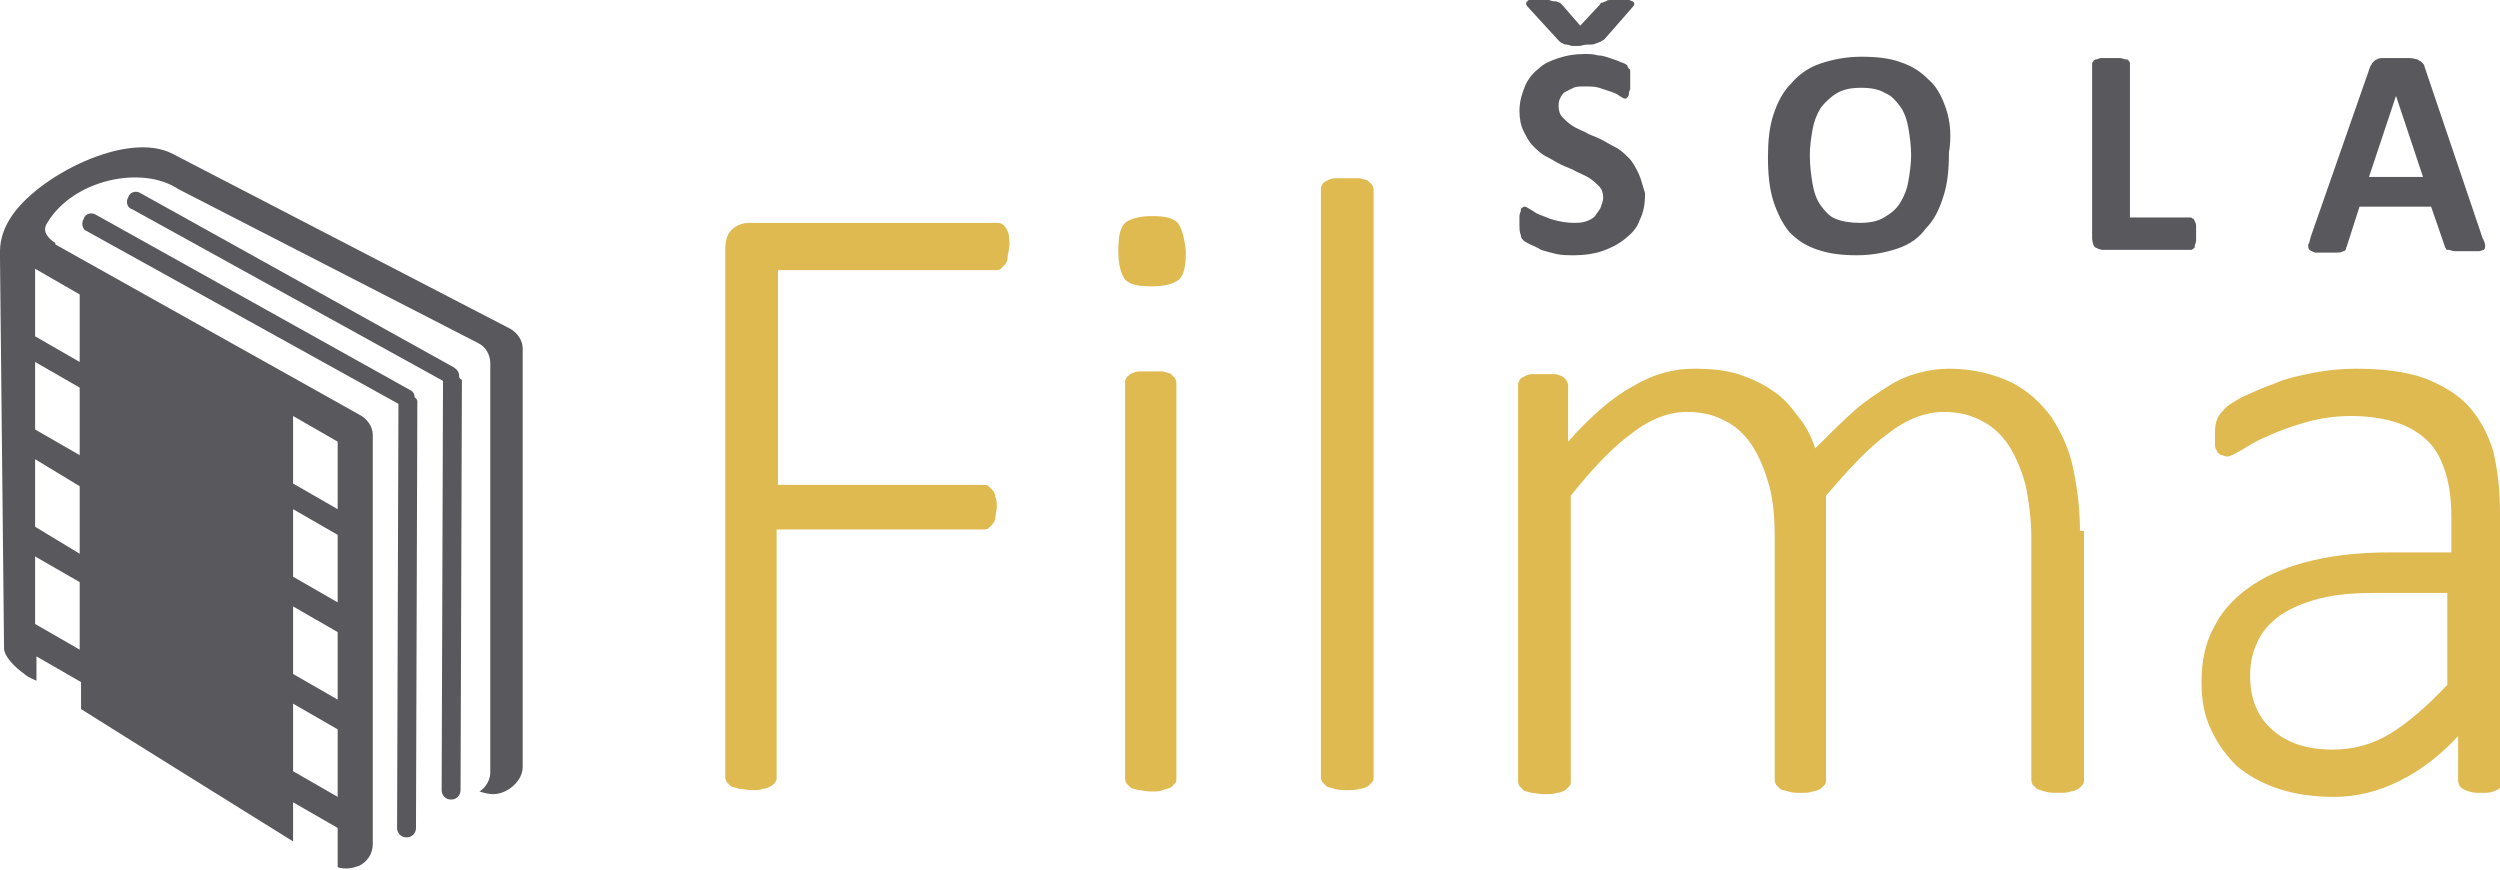 <?xml version="1.0" encoding="utf-8"?>
<!-- Generator: Adobe Illustrator 19.0.0, SVG Export Plug-In . SVG Version: 6.00 Build 0)  -->
<svg version="1.1" id="Layer_1" xmlns="http://www.w3.org/2000/svg" xmlns:xlink="http://www.w3.org/1999/xlink" x="0px" y="0px"
	 viewBox="-212 364.6 185.1 64.4" style="enable-background:new -212 364.6 185.1 64.4;" xml:space="preserve">
<style type="text/css">
	.st0{fill:#DEBA51;}
	.st1{fill:#59595D;}
</style>
<path class="st0" d="M-30.8,415.3c-1.5,1.6-2.9,2.8-4.2,3.6c-1.3,0.8-2.7,1.2-4.3,1.2c-1.9,0-3.4-0.5-4.5-1.5s-1.6-2.3-1.6-4
	c0-1,0.2-1.8,0.6-2.6c0.4-0.8,1-1.4,1.7-1.9c0.8-0.5,1.7-0.9,2.9-1.2c1.2-0.3,2.5-0.4,4.1-0.4h5.3V415.3z M-26.9,402.5
	c0-1.7-0.2-3.2-0.5-4.5c-0.4-1.3-1-2.4-1.8-3.3s-2-1.6-3.3-2.1c-1.4-0.5-3.1-0.7-5.1-0.7c-1,0-2.1,0.1-3.1,0.3c-1,0.2-2,0.4-2.9,0.8
	c-0.9,0.3-1.7,0.7-2.4,1c-0.7,0.4-1.2,0.7-1.4,1c-0.3,0.3-0.4,0.5-0.5,0.8c-0.1,0.3-0.1,0.6-0.1,1.1c0,0.3,0,0.5,0,0.7
	s0.1,0.3,0.2,0.5c0.1,0.1,0.2,0.2,0.3,0.2s0.2,0.1,0.4,0.1s0.6-0.2,1.1-0.5c0.5-0.3,1.1-0.7,1.9-1c0.8-0.4,1.7-0.7,2.7-1
	c1-0.3,2.2-0.5,3.5-0.5s2.5,0.2,3.4,0.5c0.9,0.3,1.7,0.8,2.3,1.4c0.6,0.6,1,1.4,1.3,2.4s0.4,2.1,0.4,3.3v2.5h-4.6
	c-2.1,0-4,0.2-5.7,0.6s-3.2,1-4.4,1.8c-1.2,0.8-2.2,1.8-2.8,3c-0.7,1.2-1,2.6-1,4.2c0,1.3,0.2,2.5,0.7,3.5c0.5,1.1,1.1,1.9,1.9,2.7
	c0.8,0.7,1.9,1.3,3.1,1.7c1.2,0.4,2.6,0.6,4.1,0.6c1.7,0,3.3-0.4,4.9-1.2c1.6-0.8,3-1.9,4.3-3.3v3.3c0,0.2,0.1,0.4,0.2,0.5
	c0.1,0.1,0.3,0.2,0.6,0.3c0.3,0.1,0.6,0.1,0.9,0.1c0.4,0,0.7,0,0.9-0.1c0.2-0.1,0.4-0.1,0.5-0.3c0.1-0.1,0.2-0.3,0.2-0.5v-19.9
	H-26.9z M-58,403.9c0-1.6-0.2-3.2-0.5-4.6c-0.3-1.5-0.9-2.7-1.6-3.8c-0.8-1.1-1.8-2-3-2.6c-1.3-0.6-2.8-1-4.6-1
	c-0.7,0-1.5,0.1-2.2,0.3c-0.8,0.2-1.5,0.5-2.3,1s-1.7,1.1-2.5,1.8c-0.9,0.8-1.8,1.7-2.9,2.8c-0.3-0.9-0.7-1.7-1.3-2.4
	c-0.5-0.7-1.1-1.4-1.9-1.9c-0.7-0.5-1.6-0.9-2.5-1.2c-1-0.3-2-0.4-3.3-0.4c-1.5,0-3,0.4-4.5,1.3c-1.5,0.8-3.1,2.2-4.8,4.1v-4.1
	c0-0.1,0-0.2-0.1-0.4c-0.1-0.1-0.1-0.2-0.3-0.3c-0.1-0.1-0.3-0.1-0.5-0.2c-0.2,0-0.5,0-0.9,0s-0.7,0-0.9,0c-0.2,0-0.4,0.1-0.6,0.2
	s-0.3,0.2-0.3,0.3c-0.1,0.1-0.1,0.2-0.1,0.4v29.2c0,0.1,0,0.2,0.1,0.4c0.1,0.1,0.2,0.2,0.3,0.3c0.1,0.1,0.3,0.1,0.6,0.2
	c0.2,0,0.6,0.1,0.9,0.1c0.4,0,0.7,0,1-0.1c0.2,0,0.4-0.1,0.6-0.2c0.1-0.1,0.2-0.2,0.3-0.3c0.1-0.1,0.1-0.2,0.1-0.4v-21.1
	c1.6-2,3.1-3.6,4.5-4.6c1.4-1.1,2.8-1.6,4.1-1.6c1.1,0,2,0.2,2.9,0.7c0.8,0.4,1.5,1.1,2,1.9s0.9,1.8,1.2,2.9s0.4,2.4,0.4,3.8v17.9
	c0,0.1,0,0.2,0.1,0.4c0.1,0.1,0.2,0.2,0.3,0.3c0.1,0.1,0.3,0.1,0.6,0.2s0.6,0.1,0.9,0.1c0.4,0,0.7,0,0.9-0.1c0.2,0,0.4-0.1,0.6-0.2
	c0.1-0.1,0.2-0.2,0.3-0.3s0.1-0.2,0.1-0.4v-21c1.7-2,3.2-3.6,4.6-4.6c1.4-1.1,2.8-1.6,4.1-1.6c1.1,0,2,0.2,2.9,0.7
	c0.8,0.4,1.5,1.1,2,1.9s0.9,1.8,1.2,2.9c0.2,1.1,0.4,2.4,0.4,3.8v17.9c0,0.1,0,0.2,0.1,0.4c0.1,0.1,0.2,0.2,0.3,0.3
	c0.2,0.1,0.3,0.1,0.6,0.2s0.6,0.1,1,0.1s0.7,0,0.9-0.1c0.2,0,0.4-0.1,0.6-0.2c0.1-0.1,0.2-0.2,0.3-0.3s0.1-0.2,0.1-0.4v-18.4H-58z
	 M-110.3,378.7c0-0.1,0-0.2-0.1-0.4c-0.1-0.1-0.2-0.2-0.3-0.3c-0.1-0.1-0.3-0.1-0.6-0.2c-0.2,0-0.6,0-1,0s-0.7,0-0.9,0
	c-0.2,0-0.4,0.1-0.6,0.2s-0.3,0.2-0.3,0.3c-0.1,0.1-0.1,0.2-0.1,0.4v43.4c0,0.1,0,0.2,0.1,0.4c0.1,0.1,0.2,0.2,0.3,0.3
	c0.1,0.1,0.3,0.1,0.6,0.2s0.6,0.1,0.9,0.1c0.4,0,0.7,0,1-0.1c0.2,0,0.4-0.1,0.6-0.2c0.1-0.1,0.2-0.2,0.3-0.3
	c0.1-0.1,0.1-0.2,0.1-0.4V378.7z M-124.8,381.1c-0.4-0.4-1-0.5-1.9-0.5c-1,0-1.6,0.2-2,0.5c-0.4,0.4-0.5,1.1-0.5,2.1
	s0.2,1.7,0.5,2.1c0.4,0.4,1,0.5,2,0.5s1.6-0.2,2-0.5c0.4-0.4,0.5-1.1,0.5-2.1C-124.3,382.2-124.5,381.5-124.8,381.1 M-124.9,393
	c0-0.1,0-0.2-0.1-0.4c-0.1-0.1-0.2-0.2-0.3-0.3c-0.1-0.1-0.3-0.1-0.6-0.2c-0.2,0-0.6,0-0.9,0c-0.4,0-0.7,0-0.9,0
	c-0.2,0-0.4,0.1-0.6,0.2c-0.1,0.1-0.3,0.2-0.3,0.3c-0.1,0.1-0.1,0.2-0.1,0.4v29.2c0,0.1,0,0.2,0.1,0.4c0.1,0.1,0.2,0.2,0.3,0.3
	c0.1,0.1,0.3,0.1,0.6,0.2c0.2,0,0.6,0.1,0.9,0.1c0.4,0,0.7,0,0.9-0.1s0.4-0.1,0.6-0.2c0.1-0.1,0.2-0.2,0.3-0.3
	c0.1-0.1,0.1-0.2,0.1-0.4V393z M-137.3,382.1c0-0.2-0.1-0.4-0.2-0.6c-0.1-0.1-0.2-0.3-0.3-0.3c-0.1-0.1-0.3-0.1-0.4-0.1h-18.3
	c-0.4,0-0.8,0.1-1.2,0.4c-0.4,0.3-0.6,0.8-0.6,1.6v39c0,0.1,0,0.2,0.1,0.4c0.1,0.1,0.2,0.2,0.3,0.3c0.1,0.1,0.4,0.1,0.6,0.2
	c0.3,0,0.6,0.1,0.9,0.1c0.4,0,0.7,0,0.9-0.1c0.2,0,0.4-0.1,0.6-0.2c0.1-0.1,0.3-0.2,0.3-0.3c0.1-0.1,0.1-0.2,0.1-0.4v-18.3h15.3
	c0.1,0,0.3,0,0.4-0.1s0.2-0.2,0.3-0.3c0.1-0.1,0.2-0.3,0.2-0.5c0-0.2,0.1-0.5,0.1-0.7c0-0.3,0-0.6-0.1-0.8c0-0.2-0.1-0.4-0.2-0.5
	c-0.1-0.1-0.2-0.2-0.3-0.3c-0.1-0.1-0.3-0.1-0.4-0.1h-15.2v-15.9h16.1c0.1,0,0.3,0,0.4-0.1c0.1-0.1,0.2-0.2,0.3-0.3s0.2-0.3,0.2-0.5
	c0-0.2,0.1-0.5,0.1-0.7C-137.2,382.6-137.3,382.4-137.3,382.1"/>
<path class="st1" d="M-32.6,377.7h-4l2-6l0,0L-32.6,377.7z M-32.5,369.5c0-0.1-0.1-0.2-0.2-0.3c-0.1-0.1-0.2-0.1-0.3-0.2
	c-0.1,0-0.3-0.1-0.6-0.1s-0.6,0-1,0s-0.7,0-0.9,0s-0.4,0-0.5,0.1c-0.1,0-0.2,0.1-0.3,0.2s-0.1,0.2-0.2,0.3l-4.4,12.6
	c-0.1,0.3-0.1,0.5-0.2,0.6c0,0.2,0,0.3,0.1,0.4s0.2,0.1,0.4,0.2c0.2,0,0.5,0,0.8,0s0.6,0,0.8,0s0.3,0,0.5-0.1c0.1,0,0.2-0.1,0.2-0.2
	s0.1-0.2,0.1-0.3l0.9-2.8h5.3l1,2.9c0,0.1,0.1,0.2,0.1,0.2c0,0.1,0.1,0.1,0.2,0.1c0.1,0,0.3,0.1,0.5,0.1s0.5,0,0.9,0s0.6,0,0.8,0
	s0.3-0.1,0.4-0.1c0.1-0.1,0.1-0.2,0.1-0.3c0-0.2-0.1-0.4-0.2-0.6L-32.5,369.5z M-49.4,381.4c0-0.1,0-0.3-0.1-0.4
	c0-0.1-0.1-0.2-0.1-0.2c-0.1,0-0.1-0.1-0.2-0.1h-4.5v-11.4c0-0.1,0-0.1-0.1-0.2c0-0.1-0.1-0.1-0.2-0.1c-0.1,0-0.3-0.1-0.4-0.1
	c-0.2,0-0.4,0-0.7,0s-0.5,0-0.7,0s-0.3,0.1-0.4,0.1c-0.1,0-0.2,0.1-0.2,0.1c0,0.1-0.1,0.1-0.1,0.2v12.9c0,0.3,0.1,0.6,0.2,0.7
	c0.2,0.1,0.4,0.2,0.6,0.2h6.5c0.1,0,0.1,0,0.2-0.1c0.1,0,0.1-0.1,0.1-0.2c0-0.1,0.1-0.2,0.1-0.4c0-0.2,0-0.3,0-0.6
	C-49.4,381.5-49.4,381.6-49.4,381.4 M-70.7,378c-0.1,0.6-0.3,1.1-0.6,1.6s-0.7,0.8-1.2,1.1c-0.5,0.3-1.1,0.4-1.8,0.4
	s-1.3-0.1-1.8-0.3c-0.5-0.2-0.8-0.6-1.1-1c-0.3-0.4-0.5-1-0.6-1.6s-0.2-1.3-0.2-2.1c0-0.7,0.1-1.3,0.2-1.9c0.1-0.6,0.3-1.1,0.6-1.6
	c0.3-0.4,0.7-0.8,1.2-1.1c0.5-0.3,1.1-0.4,1.8-0.4s1.3,0.1,1.8,0.4c0.5,0.2,0.8,0.6,1.1,1s0.5,1,0.6,1.6s0.2,1.3,0.2,2
	C-70.5,376.7-70.6,377.4-70.7,378 M-67.9,372.7c-0.3-0.9-0.7-1.7-1.3-2.2c-0.6-0.6-1.2-1-2.1-1.3c-0.8-0.3-1.8-0.4-2.9-0.4
	c-1.1,0-2.1,0.2-3,0.5c-0.9,0.3-1.6,0.8-2.2,1.5c-0.6,0.6-1,1.4-1.3,2.3s-0.4,2-0.4,3.1c0,1.3,0.1,2.3,0.4,3.3
	c0.3,0.9,0.7,1.7,1.2,2.3c0.6,0.6,1.2,1,2.1,1.3s1.8,0.4,2.9,0.4c1.1,0,2.1-0.2,3-0.5c0.9-0.3,1.6-0.8,2.1-1.5
	c0.6-0.6,1-1.4,1.3-2.4c0.3-0.9,0.4-2,0.4-3.2C-67.5,374.7-67.6,373.6-67.9,372.7 M-94.3,367.9c0.2,0,0.3,0,0.5-0.1
	c0.1,0,0.2-0.1,0.3-0.1c0.1-0.1,0.2-0.1,0.3-0.2l2.1-2.4c0.1-0.1,0.1-0.2,0.1-0.2c0-0.1,0-0.1-0.1-0.2c-0.1,0-0.2-0.1-0.3-0.1
	c-0.1,0-0.3,0-0.6,0c-0.3,0-0.6,0-0.7,0c-0.2,0-0.3,0-0.4,0.1c-0.1,0-0.2,0.1-0.3,0.1c-0.1,0-0.1,0.1-0.2,0.2l-1.4,1.5l-1.3-1.5
	c-0.1-0.1-0.1-0.1-0.2-0.2c-0.1,0-0.2-0.1-0.3-0.1c-0.1,0-0.3,0-0.5-0.1c-0.2,0-0.4,0-0.7,0c-0.2,0-0.5,0-0.6,0
	c-0.2,0-0.3,0-0.3,0.1c-0.1,0-0.1,0.1-0.1,0.2c0,0.1,0.1,0.2,0.2,0.3l2.2,2.4c0.1,0.1,0.2,0.2,0.3,0.2c0.1,0.1,0.2,0.1,0.3,0.1
	c0.1,0,0.3,0.1,0.4,0.1c0.2,0,0.4,0,0.6,0C-94.7,367.9-94.5,367.9-94.3,367.9 M-90.7,377.4c-0.2-0.4-0.4-0.8-0.7-1.1
	c-0.3-0.3-0.6-0.6-1-0.8c-0.4-0.2-0.7-0.4-1.1-0.6c-0.4-0.2-0.8-0.3-1.1-0.5c-0.4-0.2-0.7-0.3-1-0.5c-0.3-0.2-0.5-0.4-0.7-0.6
	c-0.2-0.2-0.3-0.5-0.3-0.8c0-0.2,0-0.4,0.1-0.6c0.1-0.2,0.2-0.4,0.4-0.5c0.2-0.1,0.4-0.2,0.6-0.3s0.5-0.1,0.8-0.1
	c0.4,0,0.8,0,1.1,0.1c0.3,0.1,0.6,0.2,0.9,0.3c0.3,0.1,0.5,0.2,0.6,0.3c0.2,0.1,0.3,0.2,0.4,0.2s0.1,0,0.2-0.1c0,0,0.1-0.1,0.1-0.2
	s0-0.2,0.1-0.4c0-0.1,0-0.3,0-0.5c0-0.2,0-0.3,0-0.5c0-0.1,0-0.2,0-0.3c0-0.1,0-0.2-0.1-0.2c0-0.1-0.1-0.1-0.1-0.2s-0.2-0.2-0.5-0.3
	c-0.2-0.1-0.5-0.2-0.8-0.3c-0.3-0.1-0.6-0.2-0.9-0.2c-0.3-0.1-0.7-0.1-1-0.1c-0.7,0-1.3,0.1-1.9,0.3c-0.6,0.2-1.1,0.4-1.5,0.8
	c-0.4,0.3-0.8,0.8-1,1.3s-0.4,1.1-0.4,1.8c0,0.6,0.1,1.1,0.3,1.5c0.2,0.4,0.4,0.8,0.7,1.1c0.3,0.3,0.6,0.6,1,0.8
	c0.4,0.2,0.7,0.4,1.1,0.6c0.4,0.2,0.8,0.3,1.1,0.5c0.4,0.2,0.7,0.3,1,0.5c0.3,0.2,0.5,0.4,0.7,0.6c0.2,0.2,0.3,0.5,0.3,0.8
	c0,0.3-0.1,0.5-0.2,0.8c-0.1,0.2-0.3,0.4-0.4,0.6c-0.2,0.2-0.4,0.3-0.7,0.4c-0.3,0.1-0.6,0.1-0.9,0.1c-0.5,0-1-0.1-1.4-0.2
	c-0.4-0.1-0.8-0.3-1.1-0.4s-0.5-0.3-0.7-0.4s-0.3-0.2-0.4-0.2s-0.1,0-0.2,0.1c-0.1,0-0.1,0.1-0.1,0.2s-0.1,0.2-0.1,0.4s0,0.3,0,0.6
	c0,0.3,0,0.6,0.1,0.8c0,0.2,0.1,0.3,0.2,0.4c0.1,0.1,0.3,0.2,0.5,0.3s0.5,0.2,0.8,0.4c0.3,0.1,0.7,0.2,1.1,0.3
	c0.4,0.1,0.9,0.1,1.4,0.1c0.7,0,1.4-0.1,2-0.3c0.6-0.2,1.2-0.5,1.7-0.9c0.5-0.4,0.9-0.8,1.1-1.4c0.3-0.6,0.4-1.2,0.4-2
	C-90.4,378.3-90.5,377.8-90.7,377.4"/>
<path class="st1" d="M-181.3,394c0-0.2-0.1-0.4-0.3-0.5l-23.3-13c-0.3-0.2-0.8-0.1-0.9,0.3c-0.2,0.3-0.1,0.8,0.2,0.9l23.1,12.8
	l-0.1,31.4c0,0.4,0.3,0.7,0.7,0.7l0,0c0.4,0,0.7-0.3,0.7-0.7l0.1-31.6C-181.1,394.2-181.2,394.1-181.3,394"/>
<path class="st1" d="M-178,392.5c0-0.3-0.1-0.5-0.4-0.7l-23.2-12.9c-0.3-0.2-0.8-0.1-0.9,0.3c-0.2,0.3-0.1,0.8,0.3,0.9l23,12.7
	l-0.1,30.3c0,0.4,0.3,0.7,0.7,0.7l0,0c0.4,0,0.7-0.3,0.7-0.7l0.1-30.4C-177.9,392.7-178,392.6-178,392.5"/>
<path class="st1" d="M-206.1,386.4v5l-3.3-1.9v-5L-206.1,386.4z M-206.1,398.3l-3.3-1.9v-5l3.3,1.9V398.3z M-206.1,405.6l-3.3-2v-5
	l3.3,2V405.6z M-206.1,412.7l-3.3-1.9v-5l3.3,1.9V412.7z M-190.3,416.7l3.3,1.9v5l-3.3-1.9V416.7z M-190.3,409.5l3.3,1.9v5l-3.3-1.9
	V409.5z M-190.3,402.3l3.3,1.9v5l-3.3-1.9V402.3z M-190.3,395.4l3.3,1.9v5l-3.3-1.9V395.4z M-174.3,388.9l-24.9-12.9
	c-3.4-1.8-10.1,1.7-12,4.7c-0.9,1.4-0.8,2.4-0.8,3l0.3,28.9c0,0.6,0.8,1.4,1.5,1.9c0.1,0.1,0.4,0.3,0.9,0.5v-1.8l3.3,1.9v2
	c4.6,2.9,11.7,7.3,15.7,9.8V424l3.3,1.9v2.9c0.2,0.1,0.5,0.1,0.7,0.1c0.3,0,0.6-0.1,0.9-0.2c0.6-0.3,1-0.9,1-1.6v-30.3
	c0-0.6-0.4-1.2-1-1.5l-22.5-12.6c0,0,0,0,0-0.1c-0.6-0.4-1-0.9-0.6-1.5c1.9-3.2,7-4.3,9.7-2.5l22.2,11.4c0.6,0.3,0.9,0.9,0.9,1.5
	v30.3c0,0.5-0.3,1.1-0.8,1.4c0.3,0.1,0.7,0.2,1,0.2c1.1,0,2.2-1,2.2-2v-31C-173.3,389.8-173.7,389.2-174.3,388.9"/>
</svg>
